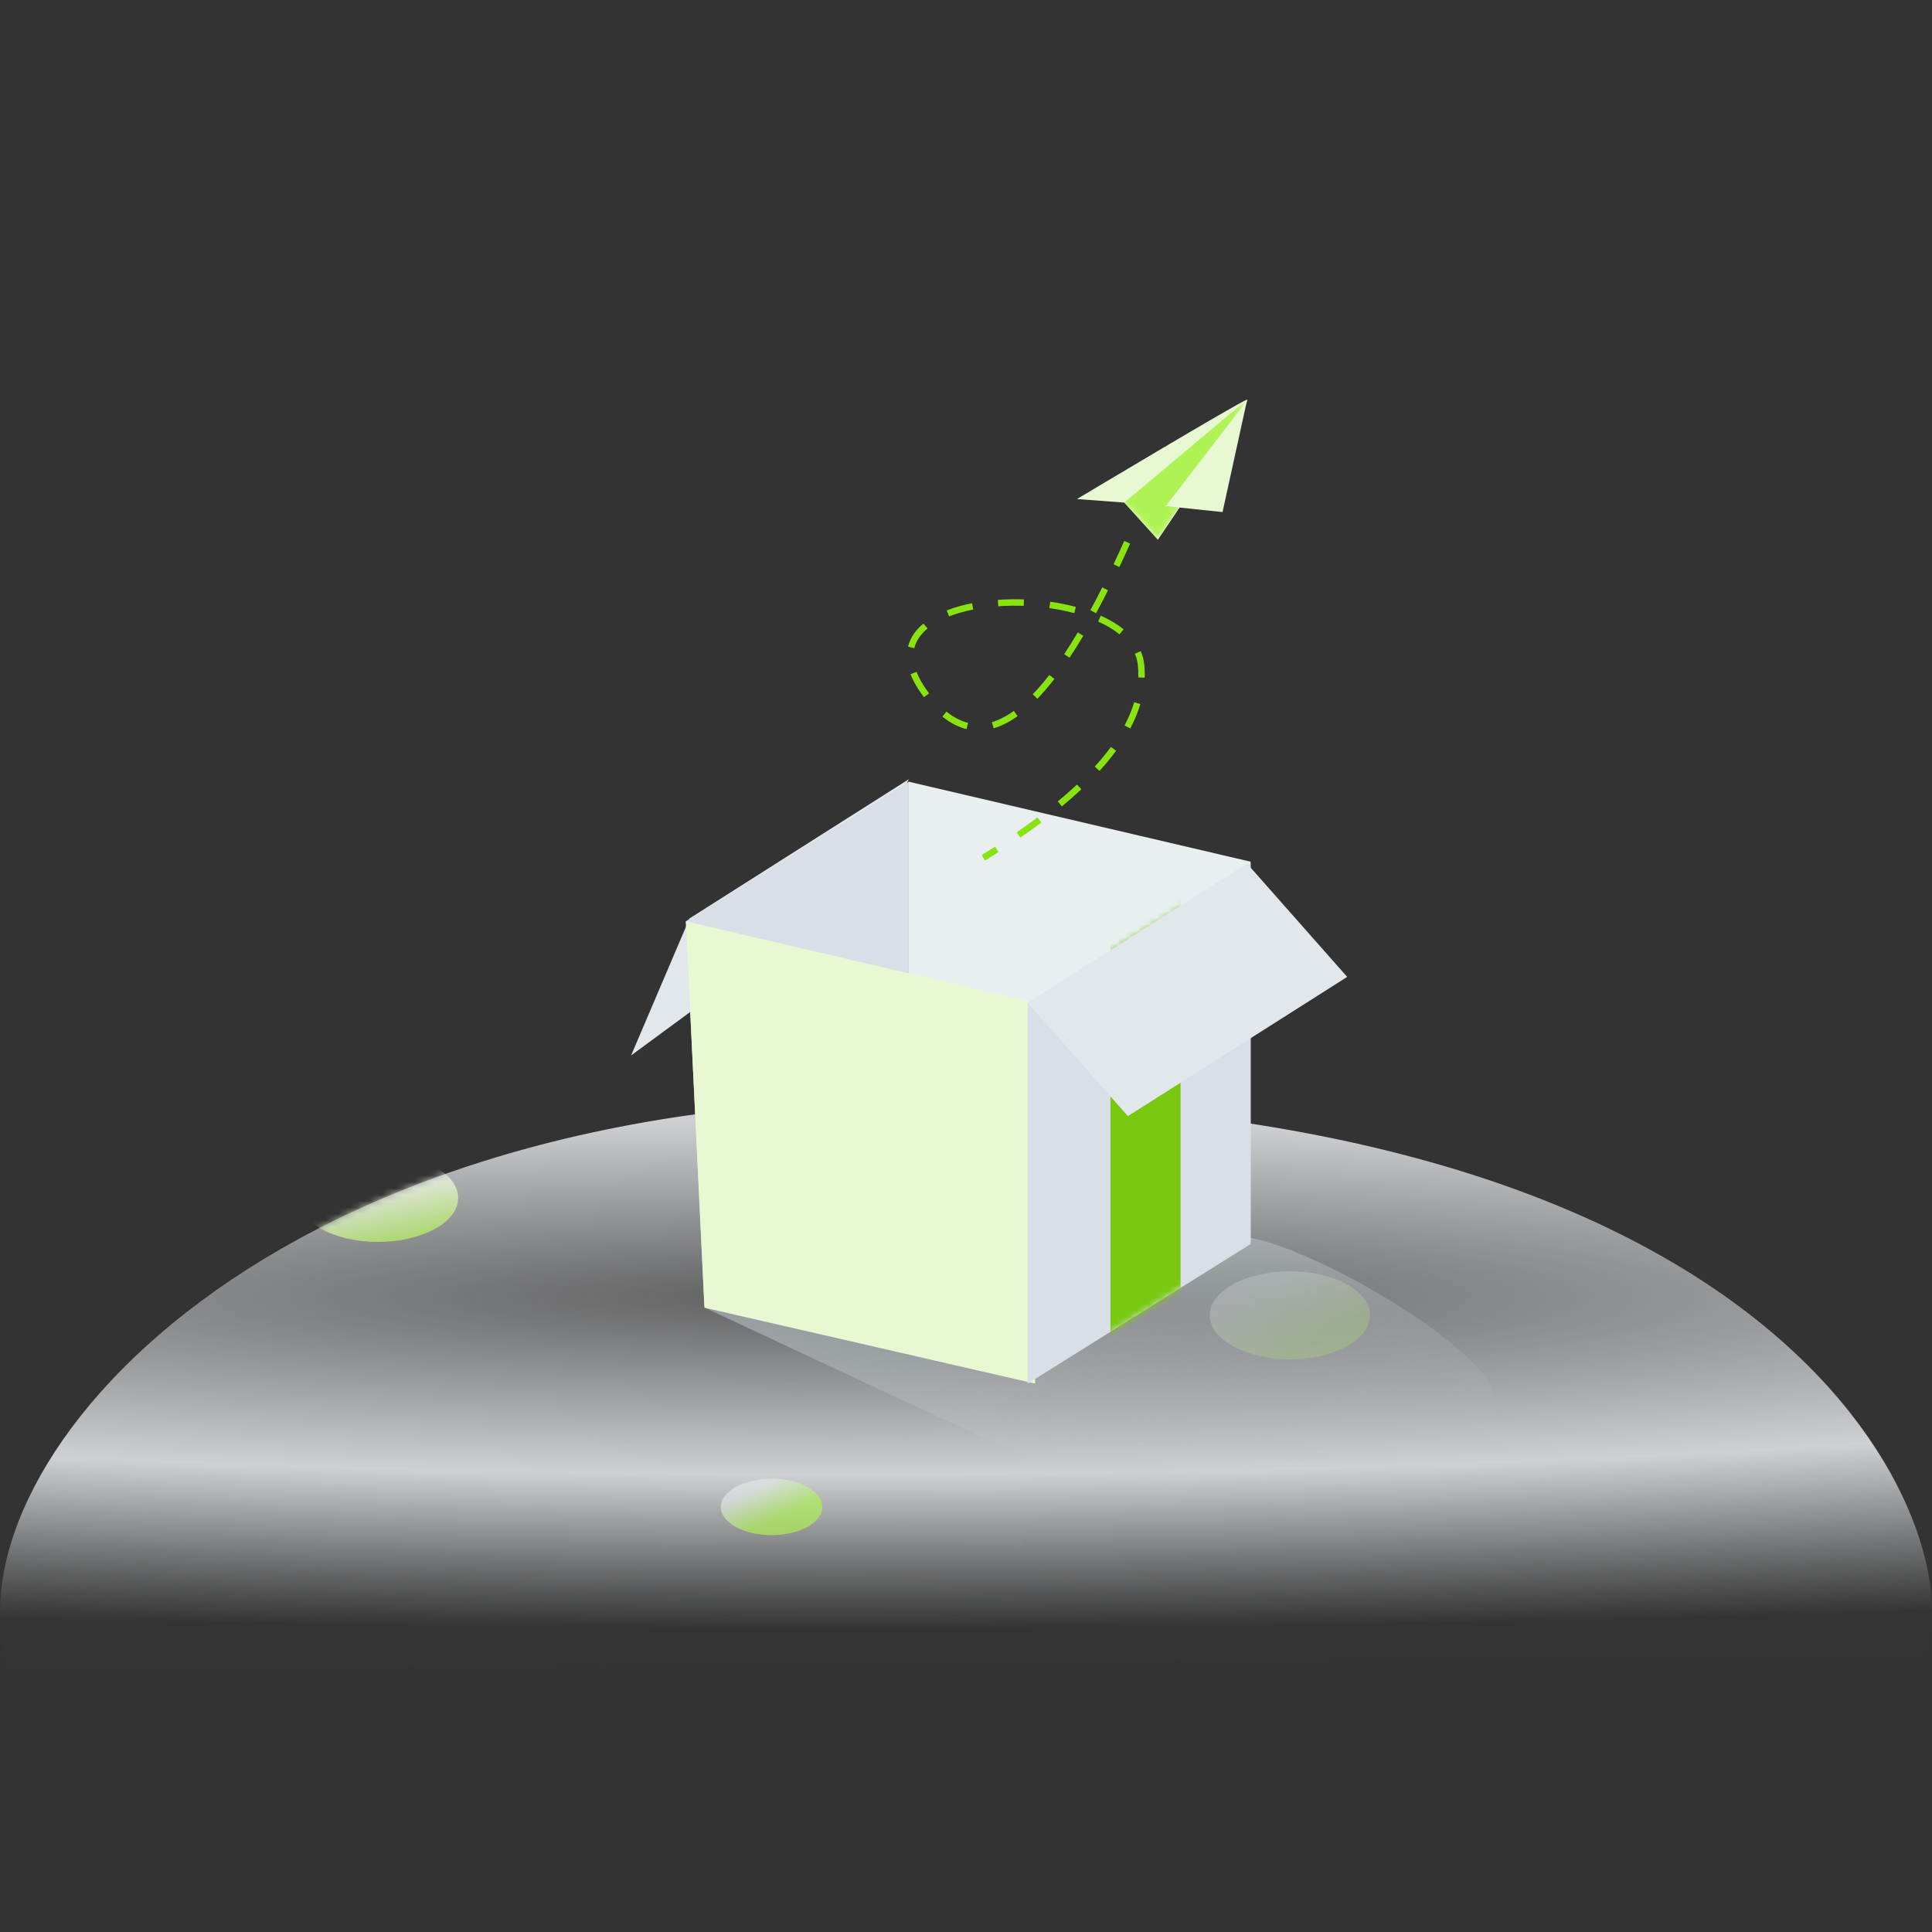 <svg width="300" height="300" viewBox="0 0 300 300" fill="none" xmlns="http://www.w3.org/2000/svg">
<rect x="0" y="0" width="300" height="300" fill="#333333" stroke="none"/>
<path d="M298.752 256.684C305.987 242.365 285.308 170.769 141.923 170.769C38.427 170.769 -9.074 229.371 1.428 259.07" fill="url(#paint0_radial_1324_10162)"/>
<mask id="mask0_1324_10162" style="mask-type:luminance" maskUnits="userSpaceOnUse" x="0" y="170" width="300" height="90">
<path d="M298.752 256.684C305.987 242.365 285.308 170.769 141.923 170.769C38.427 170.769 -9.074 229.371 1.428 259.07" fill="white"/>
</mask>
<g mask="url(#mask0_1324_10162)">
<ellipse opacity="0.672" cx="119.807" cy="233.995" rx="7.886" ry="4.38" fill="url(#paint1_linear_1324_10162)"/>
<ellipse opacity="0.256" cx="200.293" cy="204.233" rx="12.442" ry="6.833" fill="url(#paint2_linear_1324_10162)"/>
<ellipse opacity="0.73" cx="58.703" cy="186.011" rx="12.442" ry="6.833" fill="url(#paint3_linear_1324_10162)"/>
</g>
<path opacity="0.5" d="M109.385 203.033C109.385 203.033 139.896 217.38 152 222.886C161.587 227.247 210.956 241.198 216.837 237.233C222.719 233.267 235.704 222.383 231.417 214.926C227.13 207.469 204.584 194.079 193.802 192.123C183.019 190.167 152.188 199.06 152.188 199.06L125.89 203.576L109.385 203.033Z" fill="url(#paint4_linear_1324_10162)"/>
<path d="M132 138.886L98 163.886L107.066 142.617L141.115 121L132 138.886Z" fill="#E2E7EC"/>
<path d="M106.5 143.056L141.115 121.386V180.485L109.385 202.732L106.5 143.056Z" fill="#D8DFE6"/>
<path d="M141.115 121.386L194.192 133.803V192.924L141.115 180.507V121.386Z" fill="#E9EFF1"/>
<path d="M106.5 143.053L160.731 155.726V214.847L109.385 203.057L106.5 143.053Z" fill="#E8F8D3"/>
<path d="M159.576 155.748L194.192 134.078V193.177L159.576 214.847V155.748Z" fill="#D8DFE6"/>
<mask id="mask1_1324_10162" style="mask-type:luminance" maskUnits="userSpaceOnUse" x="159" y="134" width="36" height="81">
<path d="M159.576 155.748L194.192 134.078V193.177L159.576 214.847V155.748Z" fill="white"/>
</mask>
<g mask="url(#mask1_1324_10162)">
<rect x="172.434" y="129.153" width="10.879" height="90.619" fill="#78C810"/>
</g>
<path d="M175.142 173.309L209.192 151.692L193.626 134.078L159.576 155.695L175.142 173.309Z" fill="#E2E7EC"/>
<path fill-rule="evenodd" clip-rule="evenodd" d="M193.616 62.06C192.4 62.432 167.229 77.492 167.229 77.492L174.575 78.04L179.794 83.808C179.794 83.808 194.832 61.688 193.616 62.06Z" fill="#E8F8D3"/>
<mask id="mask2_1324_10162" style="mask-type:luminance" maskUnits="userSpaceOnUse" x="167" y="62" width="27" height="22">
<path fill-rule="evenodd" clip-rule="evenodd" d="M193.616 62.06C192.4 62.432 167.229 77.492 167.229 77.492L174.575 78.04L179.794 83.808C179.794 83.808 194.832 61.688 193.616 62.06Z" fill="white"/>
</mask>
<g mask="url(#mask2_1324_10162)">
<path fill-rule="evenodd" clip-rule="evenodd" d="M174.575 78.04L193.616 62.06L179.794 83.808L174.575 78.04Z" fill="#AEF353"/>
</g>
<path fill-rule="evenodd" clip-rule="evenodd" d="M189.836 79.511L181.009 78.589L193.626 62.215L189.836 79.511Z" fill="#E8F8D3"/>
<path fill-rule="evenodd" clip-rule="evenodd" d="M172.908 87.624C173.46 86.457 174.015 85.249 174.574 84L175.487 84.409C174.925 85.664 174.367 86.878 173.812 88.051L172.908 87.624ZM169.316 94.744C169.926 93.62 170.54 92.442 171.16 91.211L172.053 91.66C171.429 92.9 170.81 94.087 170.196 95.221L169.316 94.744ZM167.356 98.208C166.646 99.406 165.942 100.528 165.246 101.576L166.079 102.129C166.785 101.067 167.497 99.93 168.216 98.718L167.356 98.208ZM160.367 107.806C161.211 106.931 162.067 105.932 162.935 104.811L163.726 105.423C162.836 106.572 161.957 107.598 161.087 108.5L160.367 107.806ZM157.43 110.39C156.261 111.227 155.123 111.807 154.016 112.131L154.296 113.09C155.518 112.733 156.756 112.103 158.012 111.202L157.43 110.39ZM146.964 110.495C148.063 111.382 149.181 111.963 150.319 112.243L150.08 113.214C148.793 112.897 147.545 112.248 146.336 111.274L146.964 110.495ZM144.269 107.655C144.207 107.574 144.145 107.492 144.083 107.408C143.278 106.325 142.693 105.297 142.32 104.325L141.387 104.684C141.794 105.745 142.424 106.852 143.28 108.005C143.345 108.091 143.409 108.177 143.474 108.262L144.269 107.655ZM144.029 97.595C142.949 98.488 142.254 99.512 141.971 100.654L141 100.413C141.338 99.05 142.155 97.846 143.392 96.824L144.029 97.595ZM147.37 95.716C148.495 95.277 149.76 94.919 151.132 94.648L150.939 93.667C149.511 93.948 148.189 94.323 147.006 94.785L147.37 95.716ZM158.961 94.076C157.631 94.029 156.305 94.051 155.014 94.142L154.943 93.144C156.27 93.051 157.631 93.028 158.997 93.077L158.961 94.076ZM162.941 94.427C164.282 94.617 165.579 94.879 166.803 95.207L167.062 94.24C165.798 93.902 164.462 93.633 163.082 93.436L162.941 94.427ZM173.838 98.502C172.923 97.758 171.807 97.09 170.52 96.509L170.93 95.598C172.294 96.212 173.483 96.924 174.469 97.726L173.838 98.502ZM176.221 101.506C176.462 102.066 176.616 102.65 176.681 103.257C176.75 103.9 176.774 104.546 176.753 105.195L177.752 105.228C177.775 104.532 177.749 103.84 177.676 103.151C177.6 102.443 177.42 101.762 177.139 101.11L176.221 101.506ZM174.619 112.646C175.263 111.432 175.761 110.231 176.114 109.042L177.073 109.327C176.7 110.581 176.177 111.843 175.503 113.114L174.619 112.646ZM172.502 115.989C171.762 116.997 170.925 118.012 169.992 119.036L170.731 119.71C171.688 118.661 172.546 117.618 173.308 116.581L172.502 115.989ZM164.25 124.447C165.311 123.568 166.305 122.694 167.232 121.826L167.916 122.556C166.974 123.438 165.965 124.325 164.888 125.217L164.25 124.447ZM161.098 126.923C160.071 127.692 158.992 128.465 157.863 129.242L158.43 130.066C159.57 129.281 160.659 128.501 161.698 127.724L161.098 126.923ZM152.428 132.771C153.138 132.334 153.833 131.898 154.513 131.463L155.052 132.305C154.367 132.743 153.667 133.183 152.952 133.623L152.428 132.771Z" fill="#88E310"/>
<defs>
<radialGradient id="paint0_radial_1324_10162" cx="0" cy="0" r="1" gradientUnits="userSpaceOnUse" gradientTransform="translate(130.111 201.392) rotate(-90) scale(51.34 536.198)">
<stop stop-color="#EBEDF0" stop-opacity="0.24"/>
<stop offset="0.537" stop-color="#EBEDF0" stop-opacity="0.846"/>
<stop offset="1" stop-color="#E0E4E7" stop-opacity="0.01"/>
</radialGradient>
<linearGradient id="paint1_linear_1324_10162" x1="113.46" y1="232.834" x2="115.863" y2="237.972" gradientUnits="userSpaceOnUse">
<stop stop-color="#E1E7EA"/>
<stop offset="1" stop-color="#AEF353"/>
</linearGradient>
<linearGradient id="paint2_linear_1324_10162" x1="189.846" y1="203.594" x2="194.242" y2="212.763" gradientUnits="userSpaceOnUse">
<stop stop-color="#F5FAEE"/>
<stop offset="1" stop-color="#AEF353"/>
</linearGradient>
<linearGradient id="paint3_linear_1324_10162" x1="50.77" y1="186.122" x2="53.258" y2="196.031" gradientUnits="userSpaceOnUse">
<stop stop-color="#FBFBFB"/>
<stop offset="1" stop-color="#AEF353"/>
</linearGradient>
<linearGradient id="paint4_linear_1324_10162" x1="104.901" y1="208.007" x2="113.777" y2="247.81" gradientUnits="userSpaceOnUse">
<stop stop-color="#C4CDD1"/>
<stop offset="1" stop-color="#C6CFD3" stop-opacity="0.01"/>
</linearGradient>
</defs>
</svg>
